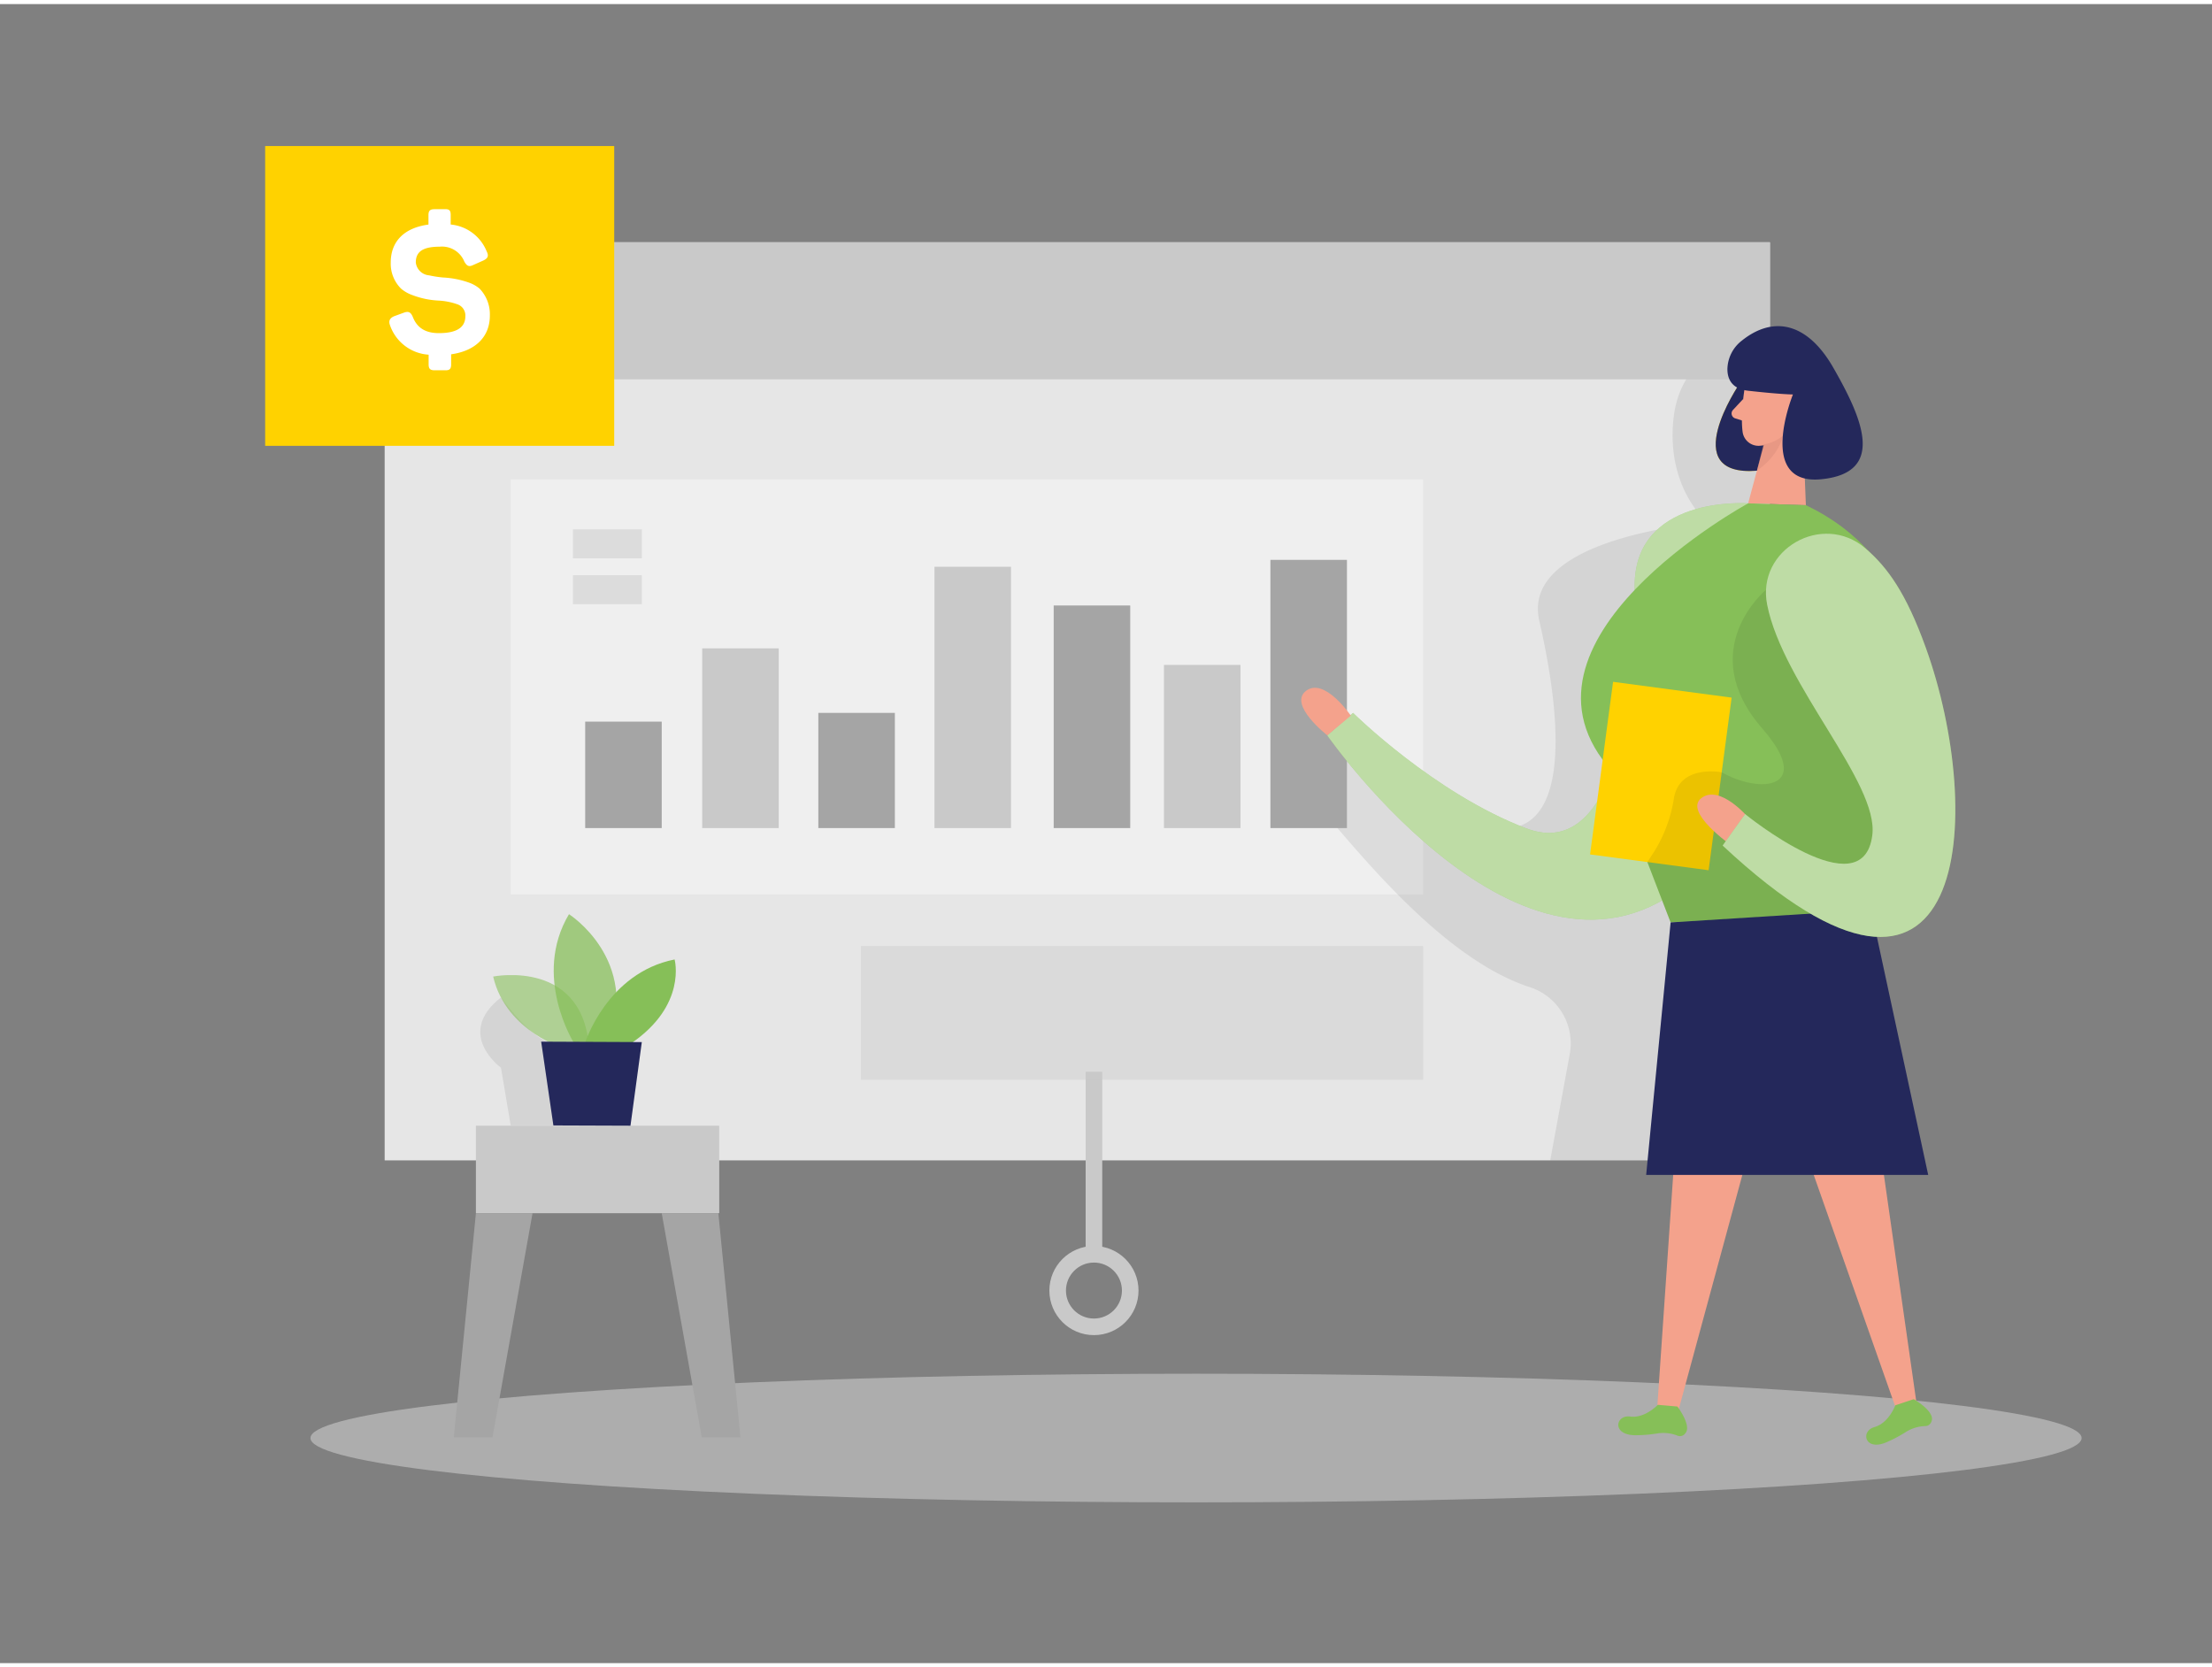<svg id="Layer_1" data-name="Layer 1" xmlns="http://www.w3.org/2000/svg" viewBox="0 0 400 300" width="406" height="306" class="illustration styles_illustrationTablet__1DWOa"><rect x="0" y="0" width="400" height="300" fill="#808080" stroke="none"/><title>#114_report presentation_twocolour</title><rect x="69.56" y="43.07" width="250.5" height="166.02" fill="#e6e6e6"></rect><line x1="197.82" y1="193.07" x2="197.82" y2="226.07" fill="none" stroke="#c9c9c9" stroke-miterlimit="10" stroke-width="3"></line><circle cx="197.82" cy="232.63" r="6.56" fill="none" stroke="#c9c9c9" stroke-miterlimit="10" stroke-width="3"></circle><path d="M90.59,179.62s5.12,7.27,9.16,8.31l1.75,14.84H92.35l-1.76-10.44S82.18,186.24,90.59,179.62Z" opacity="0.08"></path><ellipse cx="216.28" cy="259.3" rx="160.14" ry="11.63" fill="#e6e6e6" opacity="0.45"></ellipse><rect x="92.35" y="85.95" width="165" height="75.05" fill="#fff" opacity="0.36"></rect><path d="M315,60.84S303.85,62.6,302.6,75.18s6.2,18.57,6.2,18.57-33.95,2.5-30.45,17.75S285.1,151,270.1,149s-32.5-22.92-32.5-22.92-9.9,6.81-.95,16.87c7.56,8.49,23.4,29.43,40,34.82a10.7,10.7,0,0,1,7.21,12.11l-3.53,19.21h29.9l11-80.21V73.43Z" opacity="0.08"></path><rect x="105.82" y="129.75" width="13.84" height="19.25" fill="#a5a5a5"></rect><rect x="126.98" y="116.5" width="13.84" height="32.5" fill="#c9c9c9"></rect><rect x="147.98" y="128.17" width="13.84" height="20.83" fill="#a5a5a5"></rect><rect x="229.73" y="100.5" width="13.84" height="48.5" fill="#a5a5a5"></rect><rect x="210.48" y="119.5" width="13.84" height="29.5" fill="#c9c9c9"></rect><rect x="190.54" y="108.75" width="13.84" height="40.25" fill="#a5a5a5"></rect><rect x="168.98" y="101.75" width="13.84" height="47.25" fill="#c9c9c9"></rect><path d="M316.12,90.28S295,88.7,295.61,105.93s-2.93,49.46-19.59,43.13-31.34-20.89-31.34-20.89L240,132.23s37.15,53.32,66.91,25.08S316.12,90.28,316.12,90.28Z" fill="#86BF58"></path><path d="M316.12,90.28S295,88.7,295.61,105.93s-2.93,49.46-19.59,43.13-31.34-20.89-31.34-20.89L240,132.23s37.15,53.32,66.91,25.08S316.12,90.28,316.12,90.28Z" fill="#fff" opacity="0.46"></path><path d="M314.52,68.72s-11.46,16.81,3.19,15.66,7.81-16.66,7.81-16.66Z" fill="#ffd200"></path><path d="M314.52,68.72s-11.46,16.81,3.19,15.66,7.81-16.66,7.81-16.66Z" fill="#24285b"></path><rect x="69.56" y="43.07" width="250.5" height="24.79" fill="#c9c9c9"></rect><rect x="86.06" y="202.82" width="44" height="15.82" fill="#c9c9c9"></rect><polygon points="86.06 218.64 82.06 259.18 89.06 259.18 96.3 218.64 86.06 218.64" fill="#a5a5a5"></polygon><polygon points="129.9 218.64 133.9 259.18 126.9 259.18 119.66 218.64 129.9 218.64" fill="#a5a5a5"></polygon><path d="M102.47,189s-10.92-3-13.29-13.15c0,0,16.91-3.42,17.4,14Z" fill="#86BF58" opacity="0.58"></path><path d="M103.81,187.9s-7.63-12.06-.92-23.33c0,0,12.87,8.17,7.15,23.36Z" fill="#86BF58" opacity="0.73"></path><path d="M105.77,187.91s4-12.73,16.22-15.15c0,0,2.28,8.27-7.89,15.19Z" fill="#86BF58"></path><polygon points="97.86 187.62 100.07 202.77 114.01 202.82 116.06 187.7 97.86 187.62" fill="#24285b"></polygon><path d="M315.78,67.81s-1.17,5.65-.66,9.55a2.9,2.9,0,0,0,3.27,2.49,6.39,6.39,0,0,0,5.53-4.19l2.3-4.8a5.17,5.17,0,0,0-1.61-5.76C321.66,62.4,316.33,64.33,315.78,67.81Z" fill="#f4a28c"></path><polygon points="325.81 71.73 326.56 90.61 316.12 90.28 319.77 76.68 325.81 71.73" fill="#f4a28c"></polygon><path d="M321.29,73.43s.3-2.2,1.94-1.83,1.21,3.55-1.07,3.58Z" fill="#f4a28c"></path><path d="M315.23,71.4l-1.86,2a.93.93,0,0,0,.4,1.51l2.14.67Z" fill="#f4a28c"></path><path d="M318.84,79.62a6.83,6.83,0,0,0,3.59-1.6s-.55,3.42-4.72,6.36Z" fill="#ce8172" opacity="0.31"></path><path d="M316.12,90.28s-46,25-24.52,48.53l10.5,27.25h33s30.42-56.84-8.54-75.45Z" fill="#86BF58"></path><path d="M319.35,105.9s-13.09,10.85-.67,25.1-8.39,12-13.61,1.75l-7.17,22.4,4.2,10.91,32.25-1.81,7.5-12.09,3.5-21.16Z" opacity="0.08"></path><rect x="289.51" y="123.85" width="21.63" height="31.49" transform="translate(21.08 -38.45) rotate(7.59)" fill="#ffd200"></rect><path d="M311.33,138.91s-7.57-1.48-8.62,4.64a25.61,25.61,0,0,1-3.62,9.77l-1.19,1.83L309,156.63Z" opacity="0.08"></path><path d="M316.1,147.05s-5.08-6-8.42-3.49,5.45,8.6,5.45,8.6Z" fill="#f4a28c"></path><path d="M244.27,128.67s-4.75-7-8.08-4.5,3.83,8.06,3.83,8.06Z" fill="#f4a28c"></path><polygon points="324.29 201.24 342.93 254.19 346.7 253.91 339.02 200.17 324.29 201.24" fill="#f4a28c"></polygon><path d="M342.73,253.38s-1.16,3.2-3.76,3.93-1.78,4.47,2.21,2.73a24.38,24.38,0,0,0,3.58-1.91,7,7,0,0,1,3.52-1,1.19,1.19,0,0,0,1-.86c.71-1.76-3.21-4-3.21-4Z" fill="#86BF58"></path><polygon points="303.5 198.11 299.66 254.11 303.23 255.35 317.45 202.96 303.5 198.11" fill="#f4a28c"></polygon><path d="M299.79,253.29s-2.33,2.48-5,2.12-3.4,3.4,1,3.38a24.38,24.38,0,0,0,4-.34,7,7,0,0,1,3.64.45,1.16,1.16,0,0,0,1.27-.39c1.36-1.33-1.37-4.91-1.37-4.91Z" fill="#86BF58"></path><polygon points="302.1 166.06 297.68 211.72 348.68 211.72 338.35 163.78 302.1 166.06" fill="#24285b"></polygon><path d="M319.56,108.61c-2-10,10-16.84,17.75-10.21,4.06,3.48,7.38,8.14,10.91,17.91,10.88,30.07,8.25,77.87-36.71,35.85l4.06-5.69s21.28,17.34,23,3.84C339.82,140.87,322.42,123.11,319.56,108.61Z" fill="#86BF58"></path><path d="M319.56,108.61c-2-10,10-16.84,17.75-10.21,4.06,3.48,7.38,8.14,10.91,17.91,10.88,30.07,8.25,77.87-36.71,35.85l4.06-5.69s21.28,17.34,23,3.84C339.82,140.87,322.42,123.11,319.56,108.61Z" fill="#fff" opacity="0.46"></path><path d="M315,60.84A6.68,6.68,0,0,0,312.37,66c0,1.75.75,3.59,3.77,3.92,6,.67,8.08.67,8.08.67s-6.7,16.5,5.13,15.33,7.33-11.17,2.17-20.17C326.86,57.61,320.72,56.27,315,60.84Z" fill="#24285b"></path><rect x="103.6" y="94.98" width="12.47" height="5.25" opacity="0.08"></rect><rect x="103.6" y="103.27" width="12.47" height="5.25" opacity="0.08"></rect><rect x="155.68" y="170.33" width="101.67" height="24.17" fill="#c9c9c9" opacity="0.4"></rect><rect x="47.95" y="25.67" width="63.12" height="54.21" fill="#ffd200"></rect><path d="M80.5,37.08c.8,0,1,.28,1,1.08v1.7A7.8,7.8,0,0,1,88,44.7c.42.84.25,1.29-.69,1.71l-1.71.76c-.8.39-1.18.21-1.64-.62a4.35,4.35,0,0,0-4.45-2.68c-3,0-4.32.87-4.32,2.85a2.63,2.63,0,0,0,2.4,2.33,20.43,20.43,0,0,0,2.51.39,16.26,16.26,0,0,1,4.63.9,6.1,6.1,0,0,1,2,1.12,6.68,6.68,0,0,1,1.85,4.87c0,3.79-2.54,6.37-7,7v1.81c0,.8-.25,1.08-1,1.08H78.59c-.8,0-1.08-.28-1.08-1.08V63.4a7.93,7.93,0,0,1-7-5.37c-.28-.76,0-1.28.8-1.6l1.7-.62c.87-.32,1.26-.11,1.64.76.77,2,2.33,2.93,4.7,2.93,3.2,0,4.8-1,4.8-3.07a2.13,2.13,0,0,0-1.49-2.16,12,12,0,0,0-3.45-.66,15.3,15.3,0,0,1-4.67-1,6.5,6.5,0,0,1-2-1.14,6.35,6.35,0,0,1-1.88-4.74c0-3.76,2.36-6.26,6.82-6.86v-1.7c0-.8.28-1.08,1.08-1.08Z" fill="#fff"></path></svg>